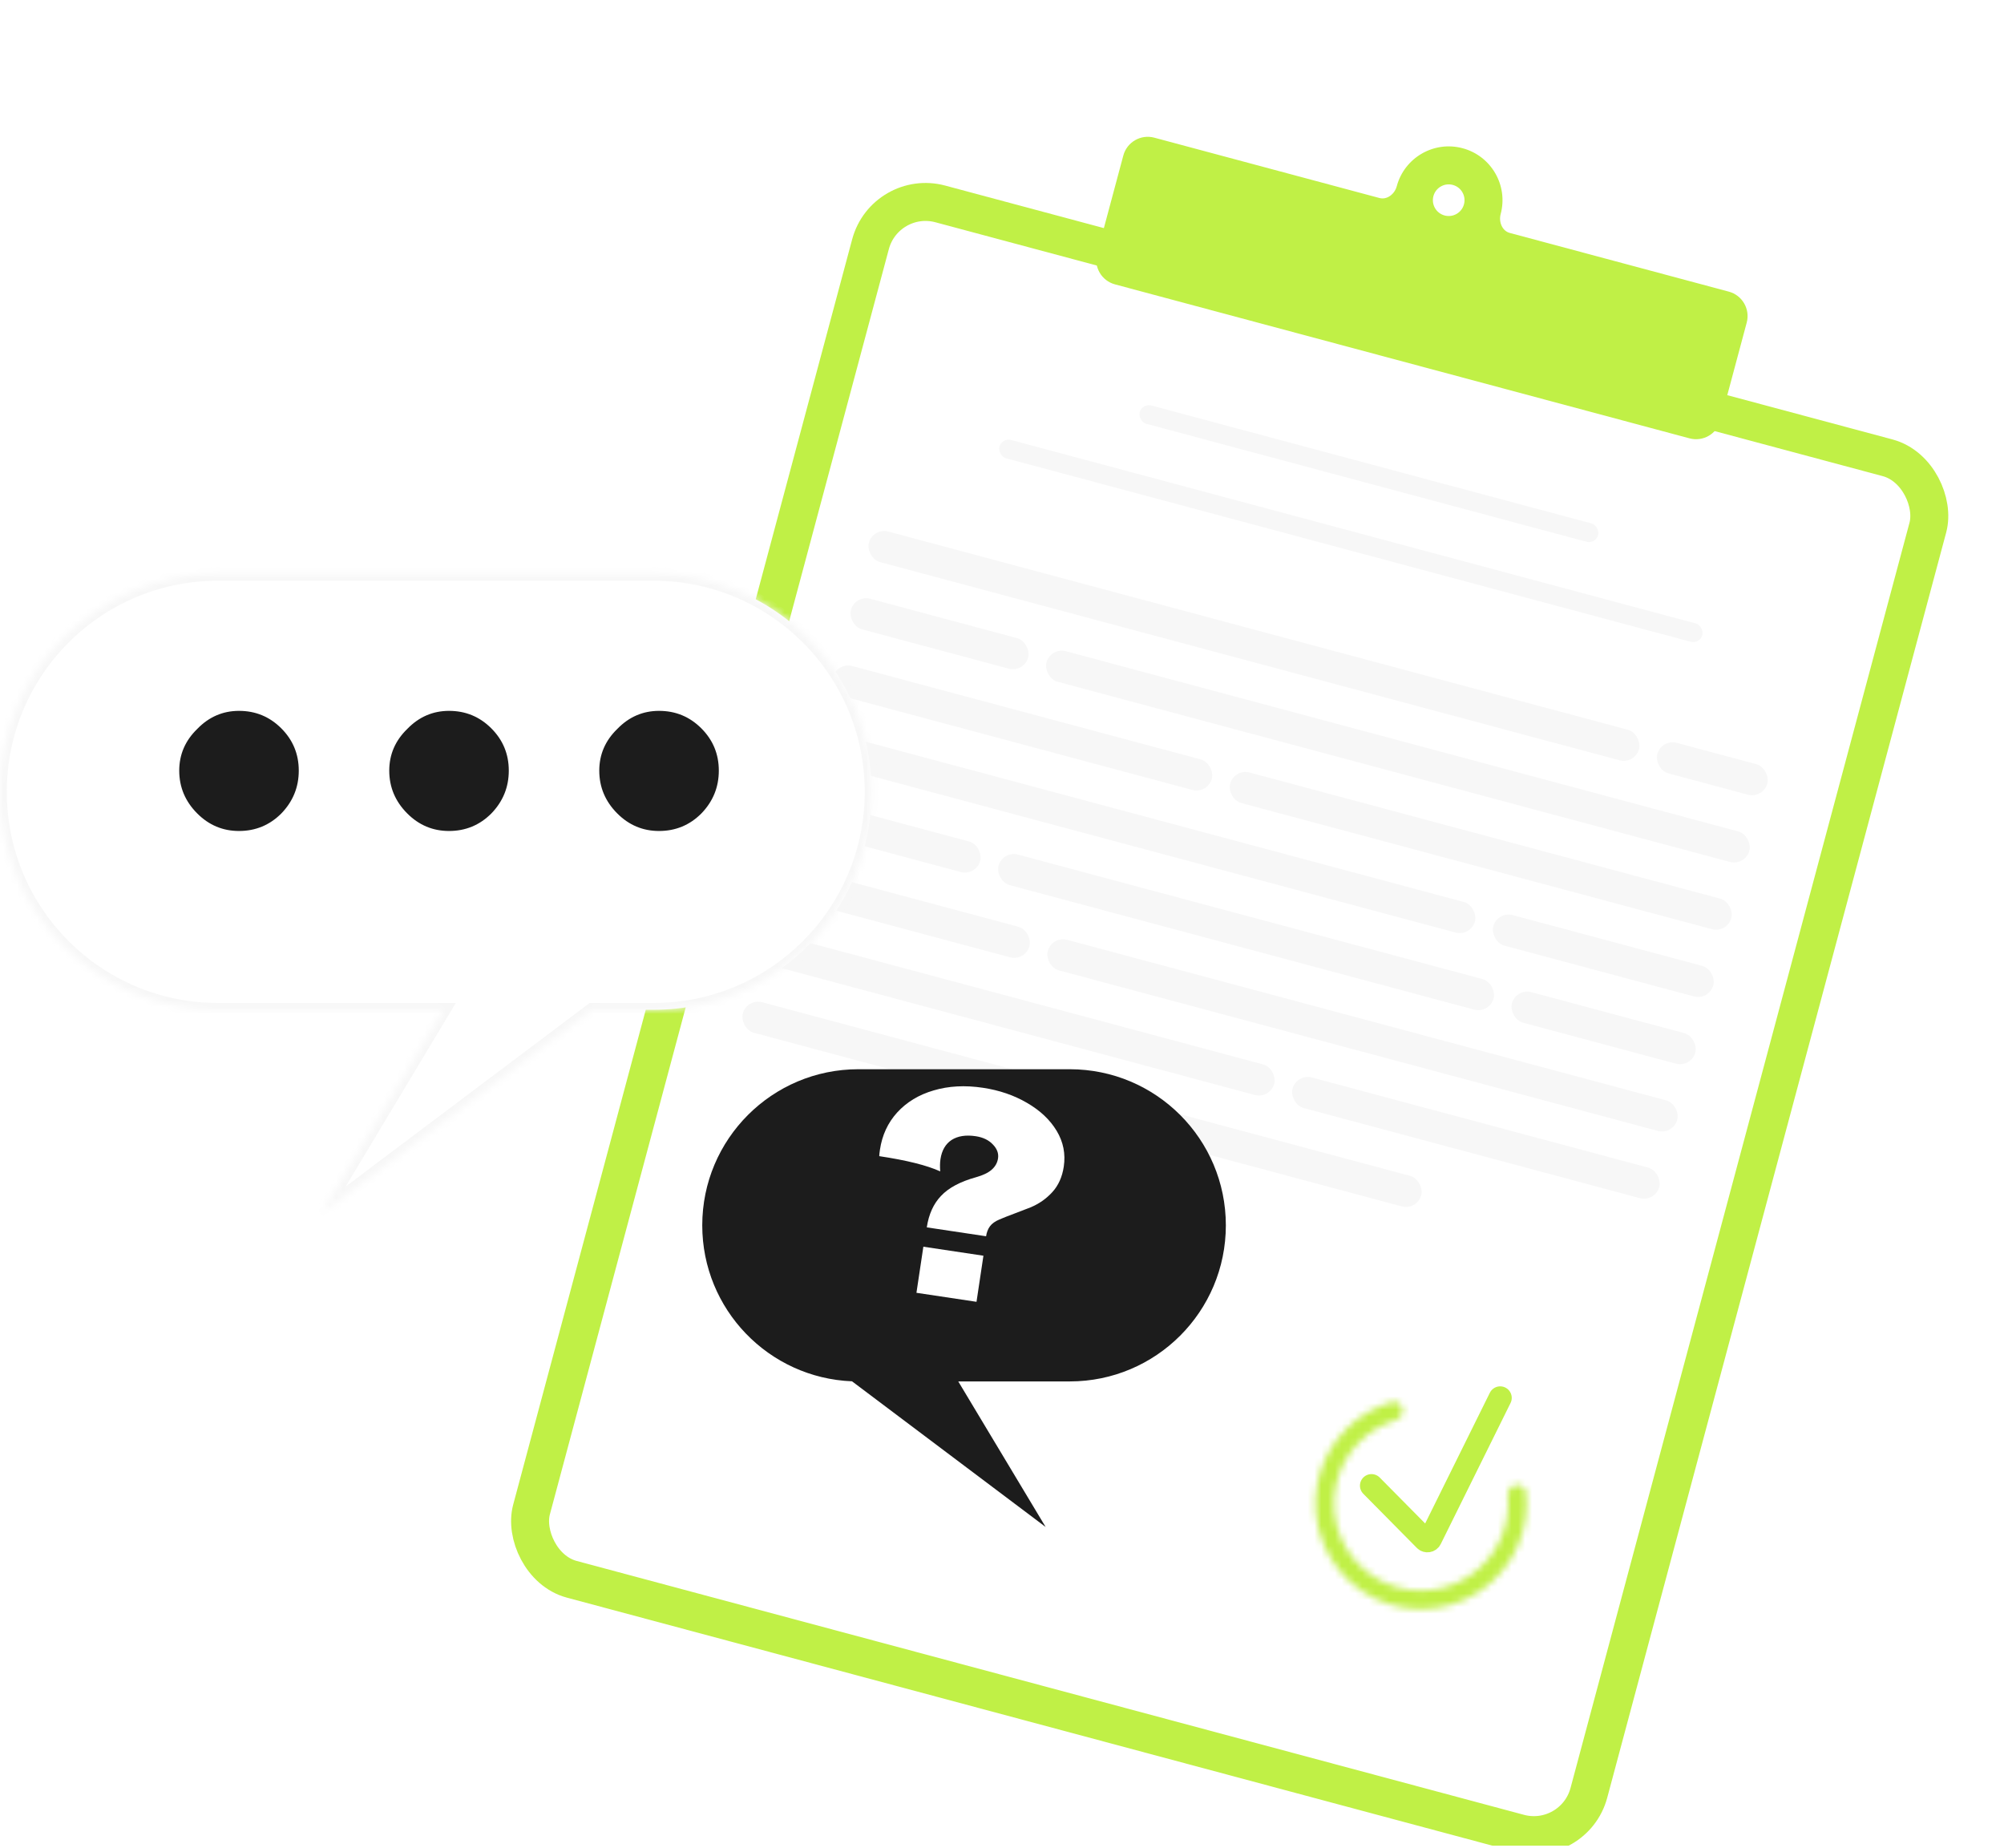 <?xml version="1.0" encoding="UTF-8"?> <svg xmlns="http://www.w3.org/2000/svg" width="295" height="272" viewBox="0 0 295 272" fill="none"><g clip-path="url(#clip0_318_1051)"><g filter="url(#filter0_d_318_1051)"><rect x="128.339" y="20.693" width="166.726" height="215.16" rx="11.177" transform="rotate(15 128.339 20.693)" fill="white"></rect><rect x="130.315" y="24.116" width="161.137" height="209.572" rx="8.383" transform="rotate(15 130.315 24.116)" stroke="#C0F046" stroke-width="5.589" stroke-linejoin="round"></rect></g><path fill-rule="evenodd" clip-rule="evenodd" d="M212.608 31.701L212.701 31.726C213.928 32.029 215.178 31.294 215.506 30.067C215.839 28.825 215.102 27.548 213.86 27.216C212.618 26.883 211.341 27.62 211.008 28.862C210.679 30.089 211.394 31.349 212.608 31.701ZM203.061 29.143C204.195 29.447 205.306 28.55 205.61 27.416V27.416C206.741 23.192 211.083 20.686 215.306 21.817C219.53 22.949 222.036 27.29 220.905 31.514V31.514C220.601 32.648 221.114 33.98 222.248 34.284L254.491 42.923C256.478 43.456 257.658 45.499 257.125 47.487L253.268 61.882C252.736 63.869 250.693 65.049 248.705 64.516L164.134 41.855C162.146 41.323 160.967 39.28 161.5 37.292L165.357 22.897C165.889 20.91 167.932 19.73 169.92 20.263L203.061 29.143Z" fill="#C0F046"></path><rect x="168.133" y="59.319" width="69.857" height="2.794" rx="1.397" transform="rotate(15 168.133 59.319)" fill="#F7F7F7"></rect><rect x="147.488" y="64.394" width="107.114" height="2.794" rx="1.397" transform="rotate(15 147.488 64.394)" fill="#F7F7F7"></rect><rect x="128.512" y="77.632" width="117.36" height="4.657" rx="2.329" transform="rotate(15 128.512 77.632)" fill="#F7F7F7"></rect><rect x="244.572" y="108.73" width="16.766" height="4.657" rx="2.329" transform="rotate(15 244.572 108.73)" fill="#F7F7F7"></rect><rect x="125.86" y="87.528" width="27.012" height="4.657" rx="2.329" transform="rotate(15 125.86 87.528)" fill="#F7F7F7"></rect><rect x="154.65" y="95.243" width="107.114" height="4.657" rx="2.329" transform="rotate(15 154.65 95.243)" fill="#F7F7F7"></rect><rect x="123.208" y="97.425" width="57.749" height="4.657" rx="2.329" transform="rotate(15 123.208 97.425)" fill="#F7F7F7"></rect><rect x="181.688" y="113.095" width="76.377" height="4.657" rx="2.329" transform="rotate(15 181.688 113.095)" fill="#F7F7F7"></rect><rect x="120.557" y="107.322" width="100.594" height="4.657" rx="2.329" transform="rotate(15 120.557 107.322)" fill="#F7F7F7"></rect><rect x="220.423" y="134.081" width="33.532" height="4.657" rx="2.329" transform="rotate(15 220.423 134.081)" fill="#F7F7F7"></rect><rect x="117.904" y="117.218" width="27.943" height="4.657" rx="2.329" transform="rotate(15 117.904 117.218)" fill="#F7F7F7"></rect><rect x="147.594" y="125.174" width="75.446" height="4.657" rx="2.329" transform="rotate(15 147.594 125.174)" fill="#F7F7F7"></rect><rect x="223.169" y="145.424" width="27.943" height="4.657" rx="2.329" transform="rotate(15 223.169 145.424)" fill="#F7F7F7"></rect><rect x="115.253" y="127.115" width="38.189" height="4.657" rx="2.329" transform="rotate(15 115.253 127.115)" fill="#F7F7F7"></rect><rect x="154.84" y="137.722" width="95.937" height="4.657" rx="2.329" transform="rotate(15 154.84 137.722)" fill="#F7F7F7"></rect><rect x="112.601" y="137.012" width="78.24" height="4.657" rx="2.329" transform="rotate(15 112.601 137.012)" fill="#F7F7F7"></rect><rect x="190.874" y="157.985" width="55.886" height="4.657" rx="2.329" transform="rotate(15 190.874 157.985)" fill="#F7F7F7"></rect><rect x="109.949" y="146.908" width="58.68" height="4.657" rx="2.329" transform="rotate(15 109.949 146.908)" fill="#F7F7F7"></rect><rect x="169.329" y="162.819" width="41.914" height="4.657" rx="2.329" transform="rotate(15 169.329 162.819)" fill="#F7F7F7"></rect><g filter="url(#filter1_d_318_1051)"><path fill-rule="evenodd" clip-rule="evenodd" d="M157.477 153.644C170.166 153.644 180.452 163.93 180.452 176.619C180.452 189.307 170.166 199.593 157.477 199.593H141.061L153.922 221.013L125.42 199.575C113.163 199.087 103.376 188.996 103.376 176.619C103.376 163.93 113.662 153.644 126.35 153.644H157.477Z" fill="#1C1C1C"></path></g><path d="M144.695 160.1C147.109 160.462 149.271 161.203 151.182 162.321C153.118 163.443 154.574 164.817 155.551 166.445C156.528 168.072 156.875 169.826 156.593 171.706C156.364 173.23 155.799 174.484 154.899 175.466C153.998 176.448 152.924 177.196 151.678 177.71L149.487 178.551C148.303 178.996 147.516 179.307 147.126 179.482C146.488 179.75 146.022 180.083 145.729 180.481C145.435 180.878 145.245 181.369 145.157 181.954L136.429 180.644C136.719 178.713 137.419 177.168 138.528 176.01C139.641 174.826 141.349 173.913 143.654 173.272C144.684 172.985 145.453 172.619 145.962 172.176C146.499 171.711 146.817 171.148 146.916 170.488C147.027 169.751 146.767 169.062 146.135 168.422C145.529 167.786 144.693 167.387 143.626 167.227C142.177 167.01 140.993 167.196 140.074 167.785C139.179 168.379 138.635 169.323 138.44 170.619C138.364 171.127 138.353 171.723 138.406 172.406C136.461 171.517 133.469 170.769 129.429 170.163C129.438 169.93 129.473 169.611 129.534 169.204C129.854 167.07 130.699 165.248 132.068 163.739C133.467 162.209 135.253 161.126 137.427 160.491C139.63 159.834 142.053 159.704 144.695 160.1ZM143.748 191.602L134.906 190.275L135.924 183.491L144.766 184.818L143.748 191.602Z" fill="white"></path><g filter="url(#filter2_d_318_1051)"><mask id="path-25-inside-1_318_1051" fill="white"><path fill-rule="evenodd" clip-rule="evenodd" d="M32.074 80.744C14.36 80.744 0 95.103 0 112.817C0 130.531 14.36 144.891 32.074 144.891H65.337L47.383 174.793L87.138 144.891H96.22C113.934 144.891 128.294 130.531 128.294 112.817C128.294 95.103 113.934 80.744 96.22 80.744H32.074Z"></path></mask><path fill-rule="evenodd" clip-rule="evenodd" d="M32.074 80.744C14.36 80.744 0 95.103 0 112.817C0 130.531 14.36 144.891 32.074 144.891H65.337L47.383 174.793L87.138 144.891H96.22C113.934 144.891 128.294 130.531 128.294 112.817C128.294 95.103 113.934 80.744 96.22 80.744H32.074Z" fill="white"></path><path d="M65.337 144.891L66.195 145.405L67.104 143.891H65.337V144.891ZM47.383 174.793L46.526 174.278L47.984 175.592L47.383 174.793ZM87.138 144.891V143.891H86.804L86.537 144.091L87.138 144.891ZM1 112.817C1 95.656 14.912 81.744 32.074 81.744V79.744C13.807 79.744 -1 94.551 -1 112.817H1ZM32.074 143.891C14.912 143.891 1 129.979 1 112.817H-1C-1 131.083 13.807 145.891 32.074 145.891V143.891ZM65.337 143.891H32.074V145.891H65.337V143.891ZM48.241 175.308L66.195 145.405L64.48 144.376L46.526 174.278L48.241 175.308ZM86.537 144.091L46.782 173.994L47.984 175.592L87.74 145.69L86.537 144.091ZM96.22 143.891H87.138V145.891H96.22V143.891ZM127.294 112.817C127.294 129.979 113.382 143.891 96.22 143.891V145.891C114.486 145.891 129.294 131.083 129.294 112.817H127.294ZM96.22 81.744C113.382 81.744 127.294 95.656 127.294 112.817H129.294C129.294 94.551 114.486 79.744 96.22 79.744V81.744ZM32.074 81.744H96.22V79.744H32.074V81.744Z" fill="#F7F7F7" mask="url(#path-25-inside-1_318_1051)"></path></g><path d="M97.015 122.305C99.45 122.305 101.525 121.447 103.24 119.731C104.956 117.961 105.814 115.858 105.814 113.423C105.814 110.988 104.956 108.913 103.24 107.198C101.525 105.482 99.45 104.625 97.015 104.625C94.635 104.625 92.588 105.51 90.873 107.281C89.102 108.996 88.216 111.044 88.216 113.423C88.216 115.858 89.102 117.961 90.873 119.731C92.588 121.447 94.635 122.305 97.015 122.305ZM66.099 122.305C68.534 122.305 70.609 121.447 72.324 119.731C74.04 117.961 74.897 115.858 74.897 113.423C74.897 110.988 74.04 108.913 72.324 107.198C70.609 105.482 68.534 104.625 66.099 104.625C63.719 104.625 61.672 105.51 59.956 107.281C58.185 108.996 57.3 111.044 57.3 113.423C57.3 115.858 58.185 117.961 59.956 119.731C61.672 121.447 63.719 122.305 66.099 122.305ZM35.182 122.305C37.617 122.305 39.692 121.447 41.408 119.731C43.123 117.961 43.981 115.858 43.981 113.423C43.981 110.988 43.123 108.913 41.408 107.198C39.692 105.482 37.617 104.625 35.182 104.625C32.803 104.625 30.756 105.51 29.04 107.281C27.269 108.996 26.384 111.044 26.384 113.423C26.384 115.858 27.269 117.961 29.04 119.731C30.756 121.447 32.803 122.305 35.182 122.305Z" fill="#1C1C1C"></path><mask id="path-28-inside-2_318_1051" fill="white"><path d="M223.097 218.569C223.835 218.425 224.558 218.907 224.637 219.655C224.91 222.245 224.529 224.87 223.519 227.286C222.332 230.122 220.331 232.543 217.769 234.242C215.207 235.941 212.199 236.842 209.125 236.831C206.05 236.821 203.048 235.898 200.498 234.182C197.948 232.465 195.964 230.03 194.797 227.186C193.631 224.342 193.334 221.215 193.944 218.202C194.554 215.189 196.044 212.424 198.226 210.258C200.084 208.413 202.372 207.072 204.875 206.351C205.598 206.143 206.316 206.631 206.46 207.369V207.369C206.605 208.108 206.12 208.817 205.4 209.039C203.426 209.648 201.622 210.727 200.146 212.192C198.347 213.979 197.119 216.258 196.615 218.743C196.112 221.228 196.357 223.806 197.319 226.152C198.281 228.497 199.917 230.505 202.02 231.92C204.123 233.336 206.599 234.097 209.134 234.105C211.669 234.114 214.15 233.371 216.263 231.97C218.376 230.569 220.026 228.573 221.004 226.234C221.806 224.316 222.127 222.237 221.949 220.179C221.884 219.429 222.358 218.713 223.097 218.569V218.569Z"></path></mask><path d="M223.097 218.569C223.835 218.425 224.558 218.907 224.637 219.655C224.91 222.245 224.529 224.87 223.519 227.286C222.332 230.122 220.331 232.543 217.769 234.242C215.207 235.941 212.199 236.842 209.125 236.831C206.05 236.821 203.048 235.898 200.498 234.182C197.948 232.465 195.964 230.03 194.797 227.186C193.631 224.342 193.334 221.215 193.944 218.202C194.554 215.189 196.044 212.424 198.226 210.258C200.084 208.413 202.372 207.072 204.875 206.351C205.598 206.143 206.316 206.631 206.46 207.369V207.369C206.605 208.108 206.12 208.817 205.4 209.039C203.426 209.648 201.622 210.727 200.146 212.192C198.347 213.979 197.119 216.258 196.615 218.743C196.112 221.228 196.357 223.806 197.319 226.152C198.281 228.497 199.917 230.505 202.02 231.92C204.123 233.336 206.599 234.097 209.134 234.105C211.669 234.114 214.15 233.371 216.263 231.97C218.376 230.569 220.026 228.573 221.004 226.234C221.806 224.316 222.127 222.237 221.949 220.179C221.884 219.429 222.358 218.713 223.097 218.569V218.569Z" stroke="#C0F046" stroke-width="7.772" mask="url(#path-28-inside-2_318_1051)"></path><path d="M201.893 218.659L209.779 226.632C210.013 226.869 210.412 226.805 210.56 226.506L220.837 205.743" stroke="#C0F046" stroke-width="3.4" stroke-linecap="round"></path></g><defs><filter id="filter0_d_318_1051" x="69.572" y="21.34" width="222.892" height="257.14" filterUnits="userSpaceOnUse" color-interpolation-filters="sRGB"><feFlood flood-opacity="0" result="BackgroundImageFix"></feFlood><feColorMatrix in="SourceAlpha" type="matrix" values="0 0 0 0 0 0 0 0 0 0 0 0 0 0 0 0 0 0 127 0" result="hardAlpha"></feColorMatrix><feOffset dy="3.726"></feOffset><feGaussianBlur stdDeviation="2.794"></feGaussianBlur><feColorMatrix type="matrix" values="0 0 0 0 0 0 0 0 0 0 0 0 0 0 0 0 0 0 0.06 0"></feColorMatrix><feBlend mode="normal" in2="BackgroundImageFix" result="effect1_dropShadow_318_1051"></feBlend><feBlend mode="normal" in="SourceGraphic" in2="effect1_dropShadow_318_1051" result="shape"></feBlend></filter><filter id="filter1_d_318_1051" x="97.787" y="151.781" width="88.253" height="78.546" filterUnits="userSpaceOnUse" color-interpolation-filters="sRGB"><feFlood flood-opacity="0" result="BackgroundImageFix"></feFlood><feColorMatrix in="SourceAlpha" type="matrix" values="0 0 0 0 0 0 0 0 0 0 0 0 0 0 0 0 0 0 127 0" result="hardAlpha"></feColorMatrix><feOffset dy="3.726"></feOffset><feGaussianBlur stdDeviation="2.794"></feGaussianBlur><feColorMatrix type="matrix" values="0 0 0 0 0 0 0 0 0 0 0 0 0 0 0 0 0 0 0.06 0"></feColorMatrix><feBlend mode="normal" in2="BackgroundImageFix" result="effect1_dropShadow_318_1051"></feBlend><feBlend mode="normal" in="SourceGraphic" in2="effect1_dropShadow_318_1051" result="shape"></feBlend></filter><filter id="filter2_d_318_1051" x="-5.589" y="78.881" width="139.471" height="105.226" filterUnits="userSpaceOnUse" color-interpolation-filters="sRGB"><feFlood flood-opacity="0" result="BackgroundImageFix"></feFlood><feColorMatrix in="SourceAlpha" type="matrix" values="0 0 0 0 0 0 0 0 0 0 0 0 0 0 0 0 0 0 127 0" result="hardAlpha"></feColorMatrix><feOffset dy="3.726"></feOffset><feGaussianBlur stdDeviation="2.794"></feGaussianBlur><feColorMatrix type="matrix" values="0 0 0 0 0 0 0 0 0 0 0 0 0 0 0 0 0 0 0.06 0"></feColorMatrix><feBlend mode="normal" in2="BackgroundImageFix" result="effect1_dropShadow_318_1051"></feBlend><feBlend mode="normal" in="SourceGraphic" in2="effect1_dropShadow_318_1051" result="shape"></feBlend></filter><clipPath id="clip0_318_1051"><rect width="294.929" height="271.674" fill="white"></rect></clipPath></defs></svg> 